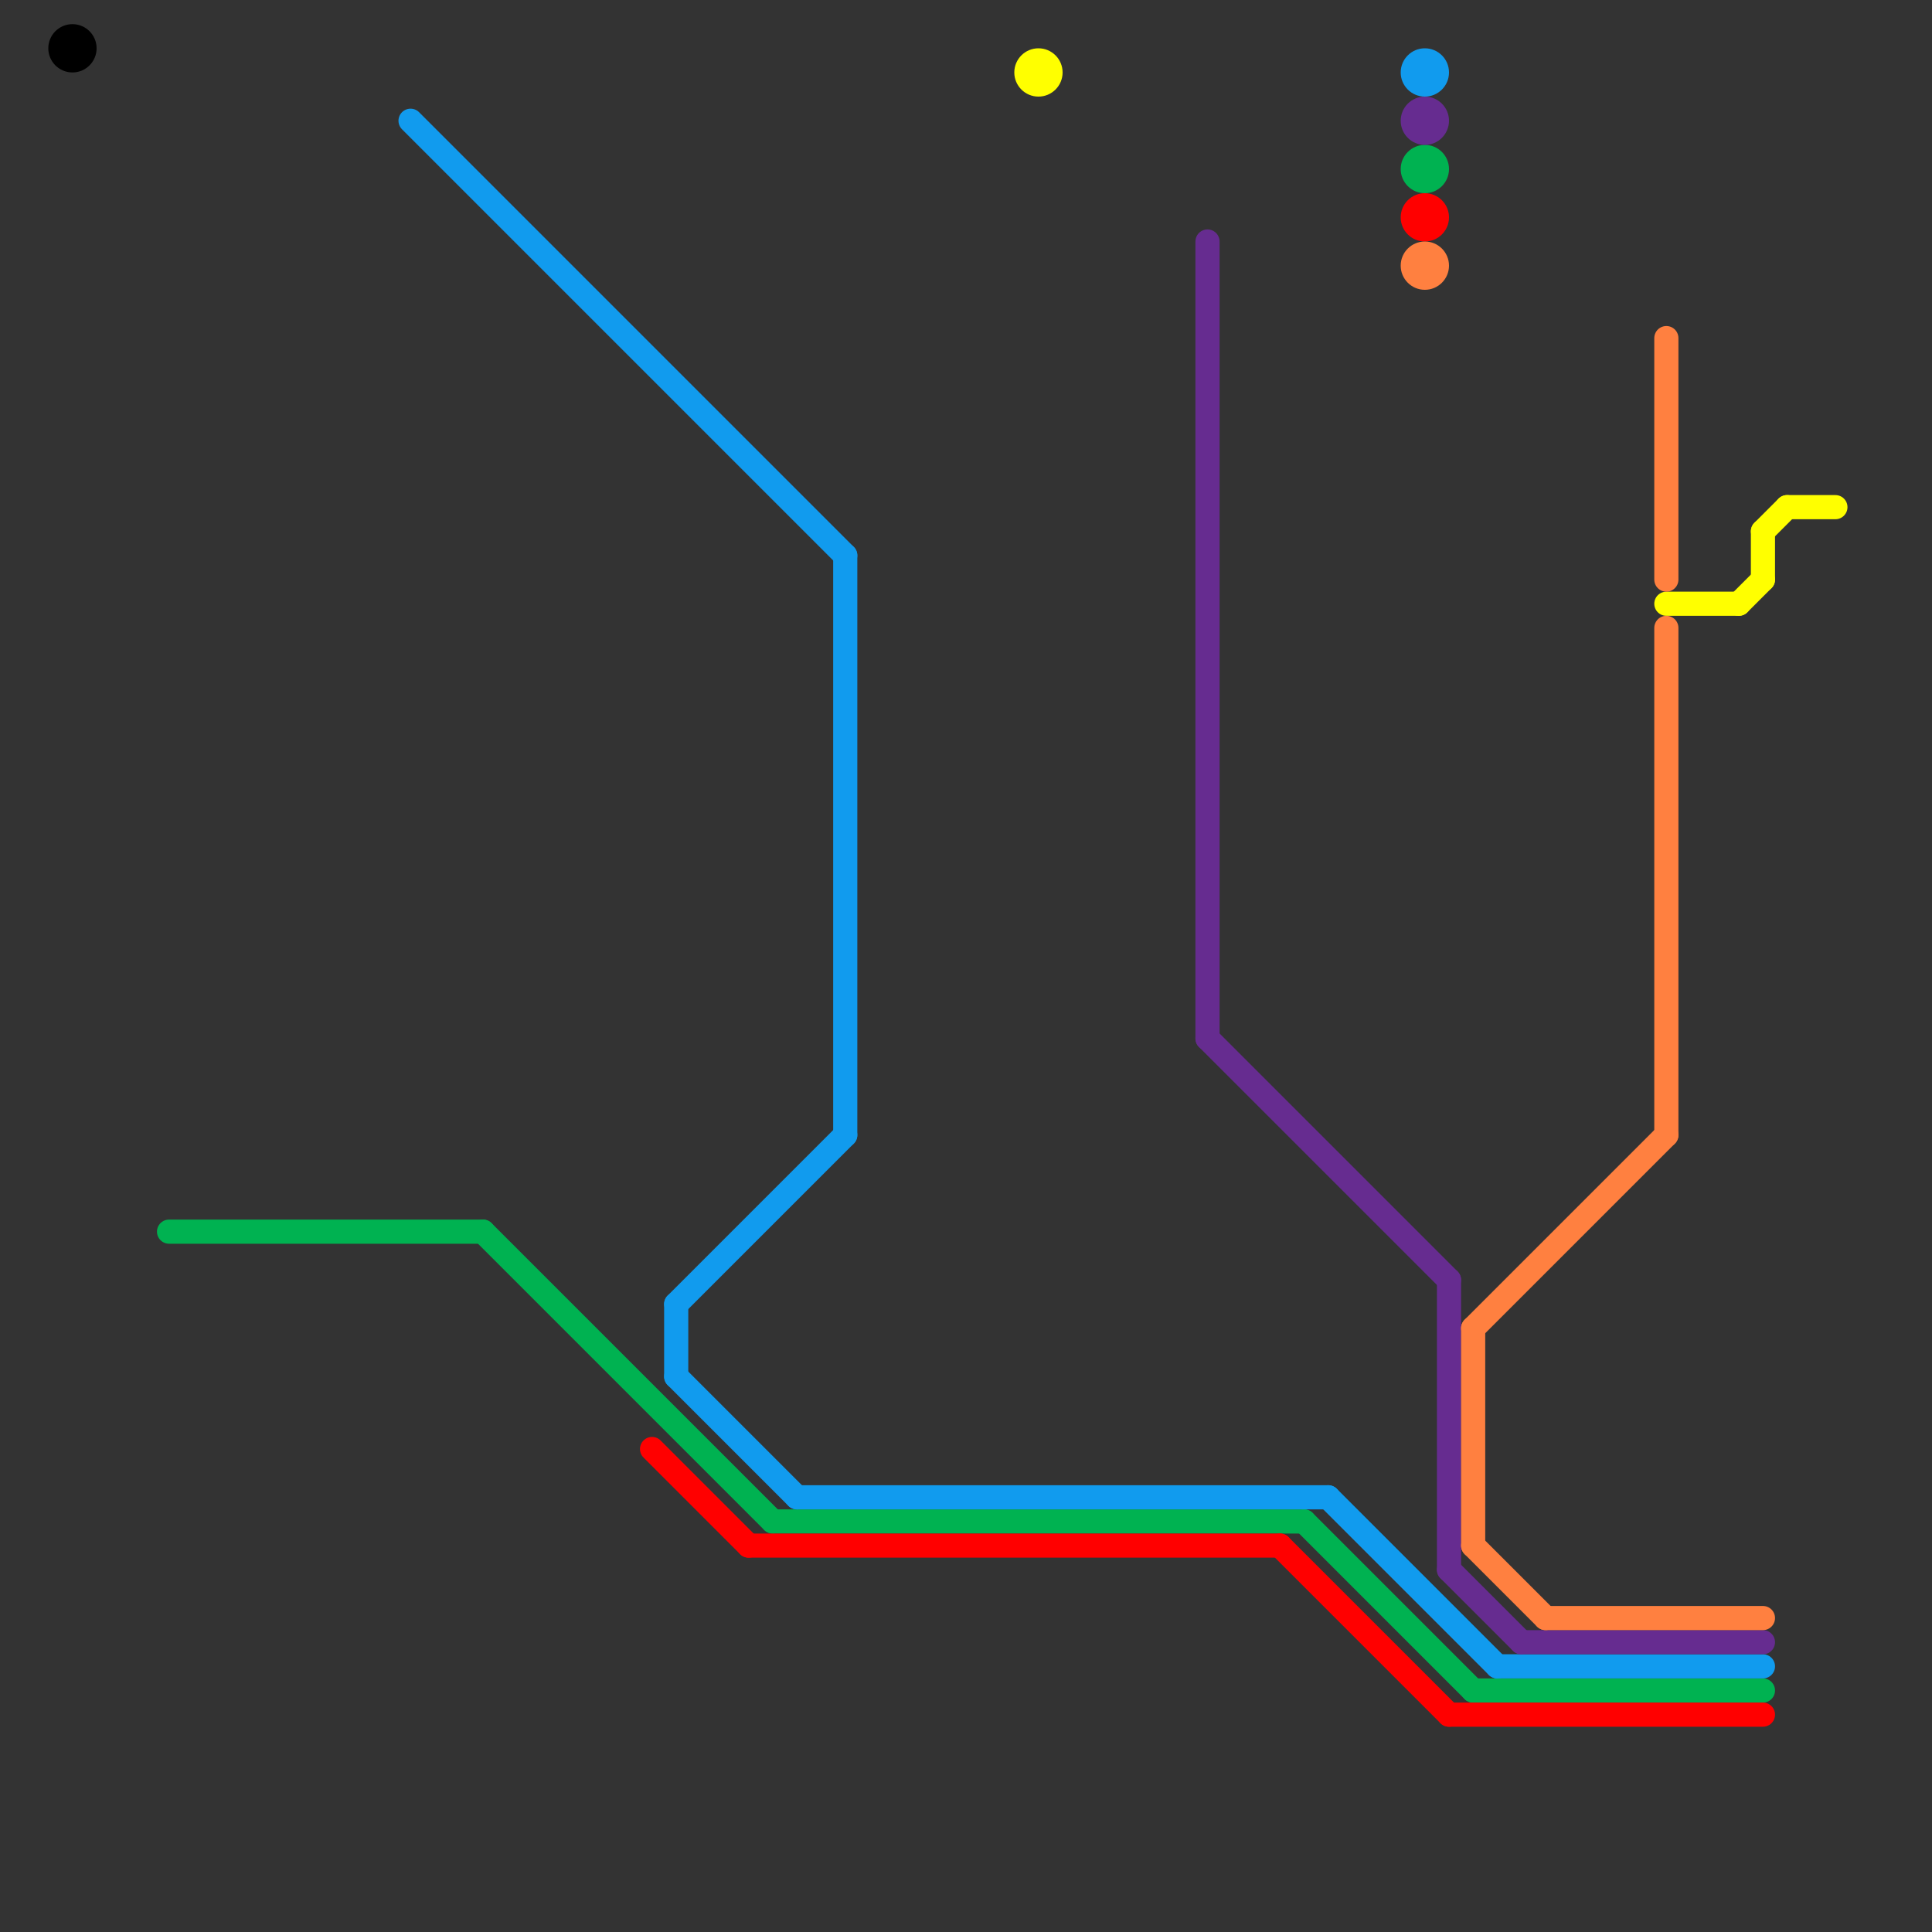 
<svg version="1.1" xmlns="http://www.w3.org/2000/svg" viewBox="0 0 80 80">
<rect x="0" y="0" width="80" height="80" fill="#333333" stroke="none"/>
<style>text { font: 1px Helvetica; font-weight: 600; white-space: pre; dominant-baseline: central; } line { stroke-width: 1; fill: none; stroke-linecap: round; stroke-linejoin: round; } .c0 { stroke: #00b251 } .c1 { stroke: #119bee } .c2 { stroke: #ff0000 } .c3 { stroke: #000000 } .c4 { stroke: #ffff00 } .c5 { stroke: #662c90 } .c6 { stroke: #ff8040 }</style><defs><g id="wm-xf"><circle r="1.2" fill="#000"/><circle r="0.9" fill="#fff"/><circle r="0.6" fill="#000"/><circle r="0.3" fill="#fff"/></g><g id="wm"><circle r="0.6" fill="#000"/><circle r="0.3" fill="#fff"/></g></defs><line class="c0" x1="20" y1="51" x2="32" y2="63"/><line class="c0" x1="54" y1="63" x2="61" y2="70"/><line class="c0" x1="32" y1="63" x2="54" y2="63"/><line class="c0" x1="61" y1="70" x2="73" y2="70"/><line class="c0" x1="7" y1="51" x2="20" y2="51"/><circle cx="59" cy="7" r="1" fill="#00b251" /><line class="c1" x1="28" y1="54" x2="28" y2="57"/><line class="c1" x1="35" y1="23" x2="35" y2="47"/><line class="c1" x1="28" y1="54" x2="35" y2="47"/><line class="c1" x1="28" y1="57" x2="33" y2="62"/><line class="c1" x1="55" y1="62" x2="62" y2="69"/><line class="c1" x1="62" y1="69" x2="73" y2="69"/><line class="c1" x1="33" y1="62" x2="55" y2="62"/><line class="c1" x1="17" y1="5" x2="35" y2="23"/><circle cx="59" cy="3" r="1" fill="#119bee" /><line class="c2" x1="31" y1="64" x2="53" y2="64"/><line class="c2" x1="27" y1="60" x2="31" y2="64"/><line class="c2" x1="53" y1="64" x2="60" y2="71"/><line class="c2" x1="60" y1="71" x2="73" y2="71"/><circle cx="59" cy="9" r="1" fill="#ff0000" /><circle cx="3" cy="2" r="1" fill="#000000" /><line class="c4" x1="73" y1="22" x2="74" y2="21"/><line class="c4" x1="72" y1="25" x2="73" y2="24"/><line class="c4" x1="73" y1="22" x2="73" y2="24"/><line class="c4" x1="74" y1="21" x2="76" y2="21"/><line class="c4" x1="69" y1="25" x2="72" y2="25"/><circle cx="43" cy="3" r="1" fill="#ffff00" /><line class="c5" x1="60" y1="65" x2="63" y2="68"/><line class="c5" x1="50" y1="10" x2="50" y2="43"/><line class="c5" x1="50" y1="43" x2="60" y2="53"/><line class="c5" x1="63" y1="68" x2="73" y2="68"/><line class="c5" x1="60" y1="53" x2="60" y2="65"/><circle cx="59" cy="5" r="1" fill="#662c90" /><line class="c6" x1="69" y1="14" x2="69" y2="24"/><line class="c6" x1="61" y1="55" x2="61" y2="64"/><line class="c6" x1="61" y1="64" x2="64" y2="67"/><line class="c6" x1="64" y1="67" x2="73" y2="67"/><line class="c6" x1="69" y1="26" x2="69" y2="47"/><line class="c6" x1="61" y1="55" x2="69" y2="47"/><circle cx="59" cy="11" r="1" fill="#ff8040" />
</svg>
